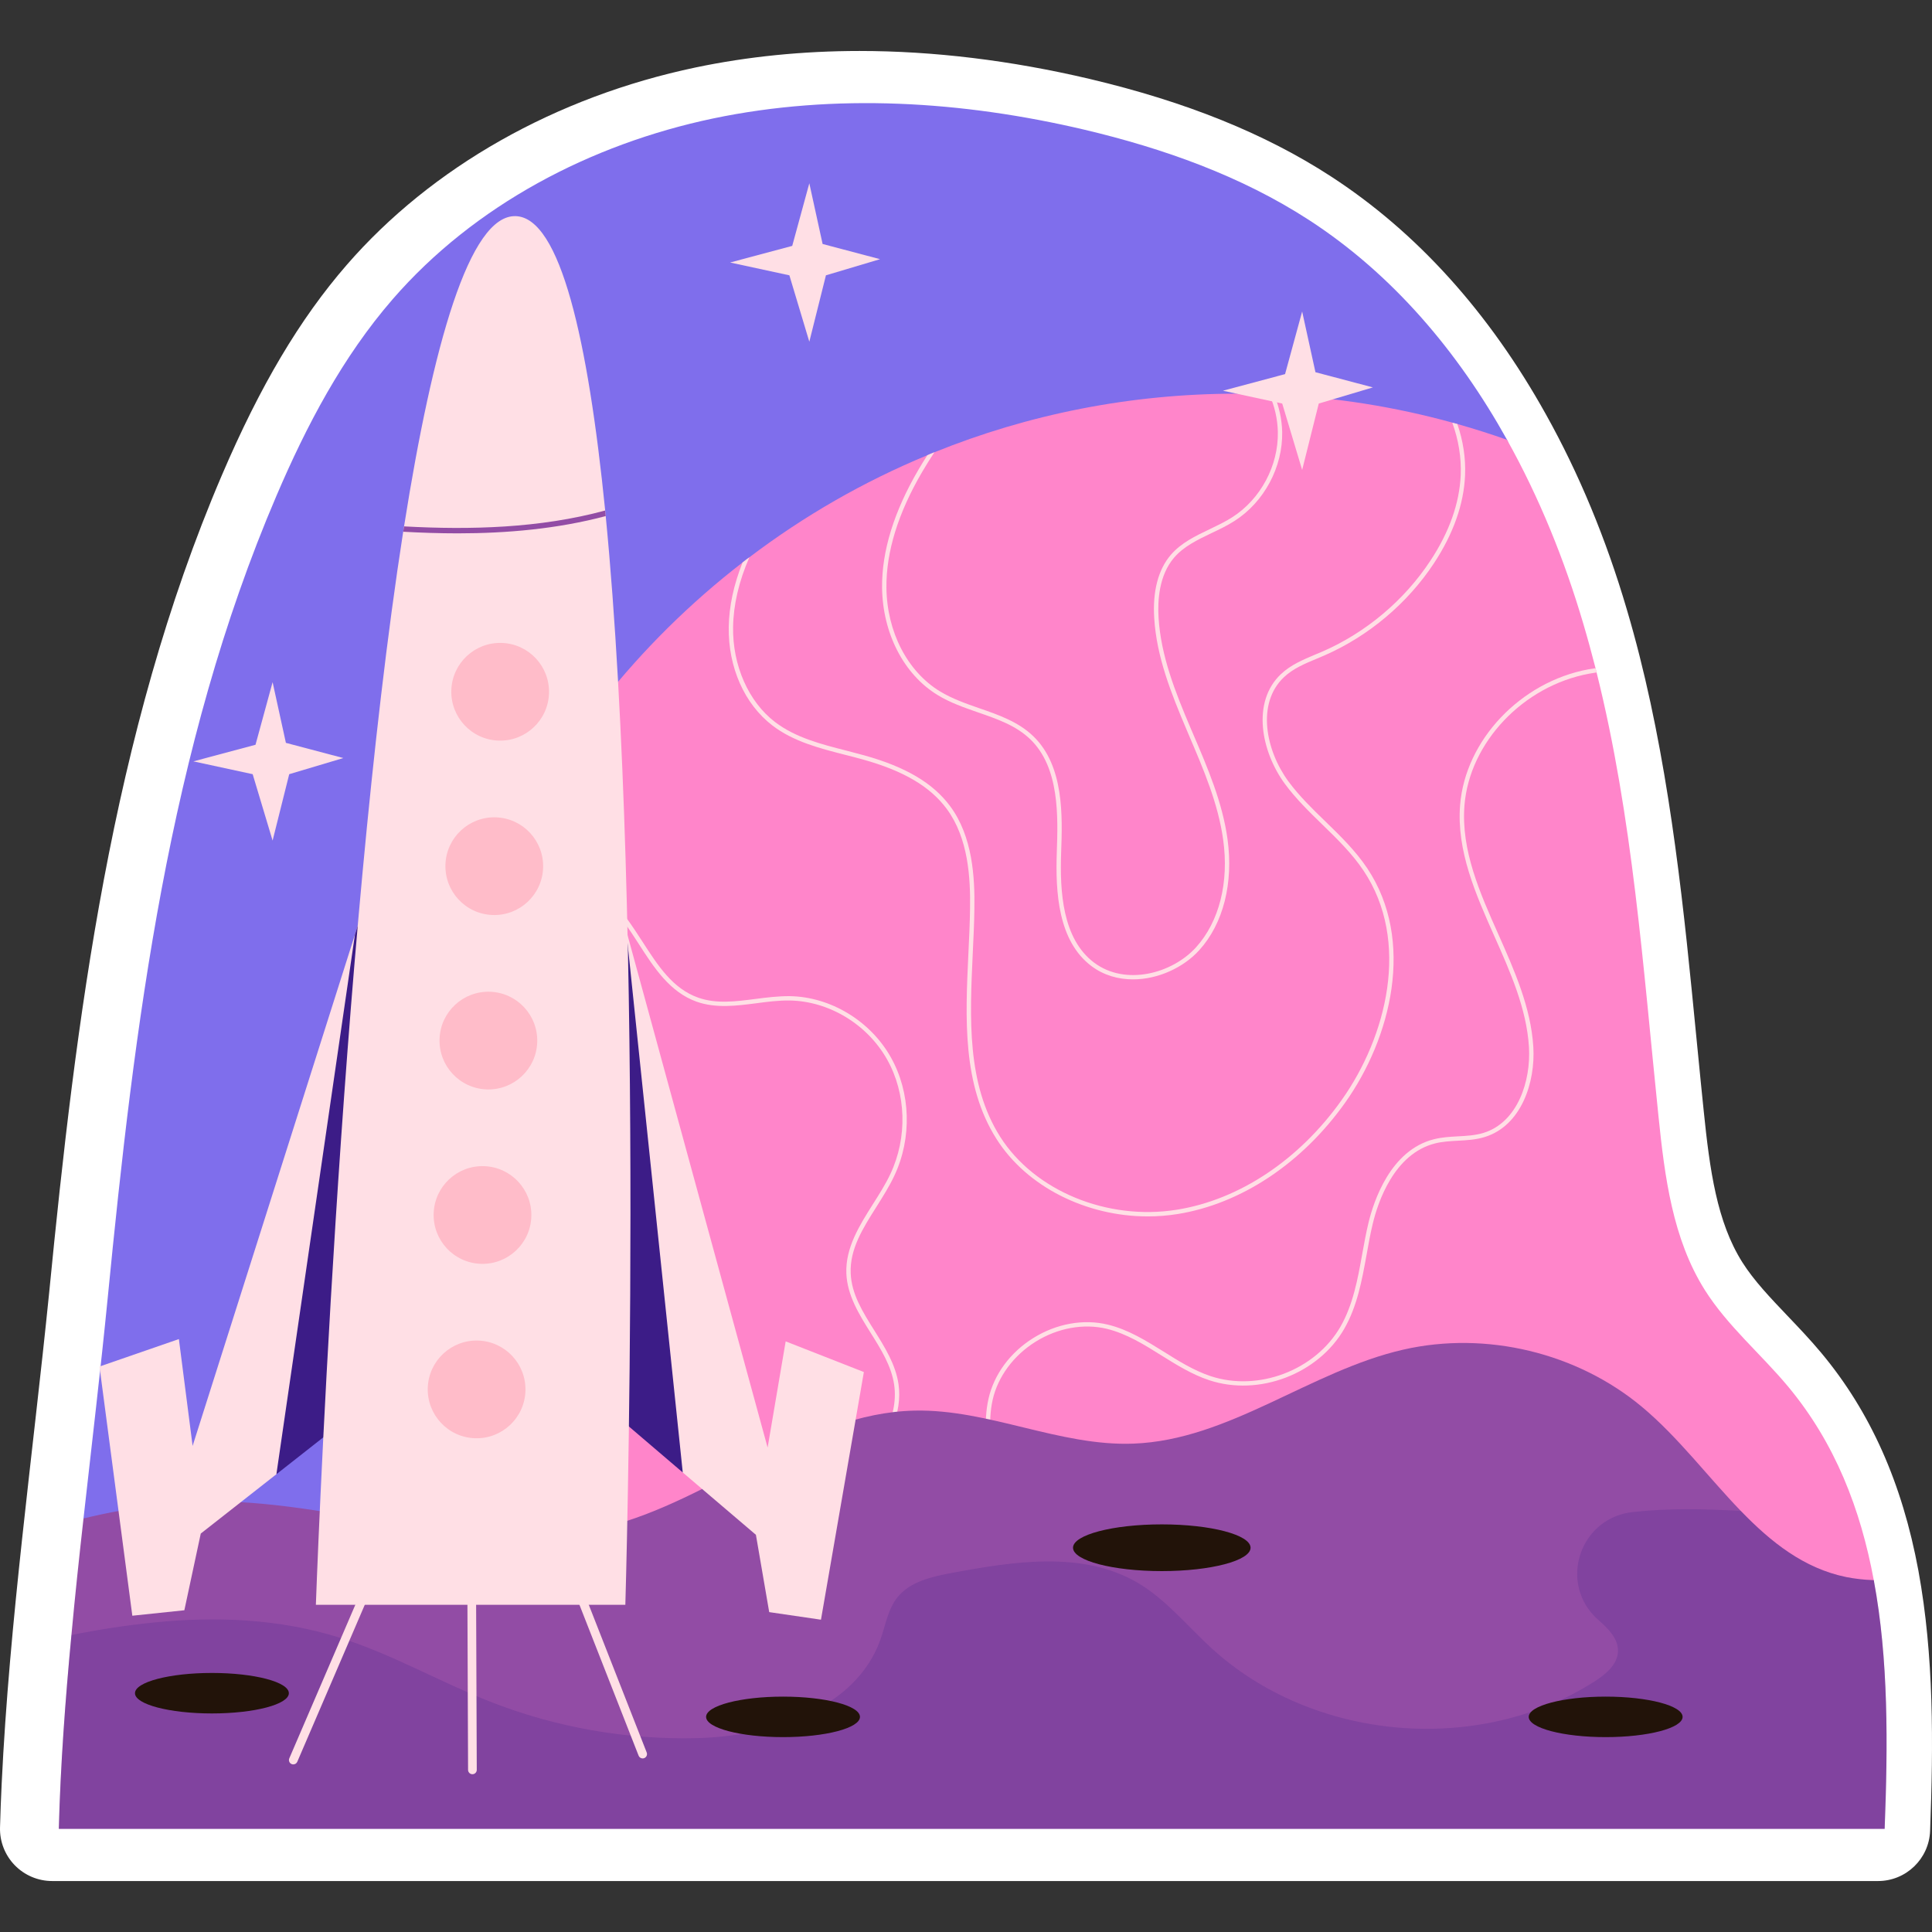 <?xml version="1.0" encoding="UTF-8"?>
<!-- Generator: Adobe Illustrator 25.2.3, SVG Export Plug-In . SVG Version: 6.00 Build 0)  -->
<svg xmlns="http://www.w3.org/2000/svg" xmlns:xlink="http://www.w3.org/1999/xlink" version="1.1" id="Capa_1" x="0px" y="0px" viewBox="0 0 512.002 512.002" style="enable-background:new 0 0 512.002 512.002;" xml:space="preserve" width="512" height="512">
<rect x="0" y="0" width="512.002" height="512.002" fill="#333333" stroke="none"/>
<g>
	<g>
		<path style="fill:#FFFFFF;" d="M13.822,498.494c-3.73,0-7.302-1.507-9.905-4.18c-2.601-2.675-4.011-6.285-3.912-10.013    c0.103-3.851,0.256-7.729,0.439-11.626c2.057-43.041,8.228-86.909,12.569-129.939c7.066-72.095,16.422-148.221,45.786-216.805    c10.119-23.661,20.627-41.363,33.065-55.7c22.55-25.978,55.403-44.574,92.512-52.361c13.828-2.895,28.433-4.362,43.413-4.362    c19.596,0,40.113,2.493,60.98,7.408c25.565,6.052,46.454,14.485,63.88,25.792c22.773,14.78,41.968,36.021,57.054,63.133    c8.731,15.635,15.936,33.006,21.405,51.61c9.623,32.431,13.891,67.435,17.225,101c0.434,4.337,2.389,24.257,2.389,24.257    c0.259,2.585,0.515,5.125,0.778,7.662c1.602,15.639,3.476,29.436,10.24,40.149c3.071,4.857,7.397,9.394,11.977,14.199    c2.965,3.109,6.031,6.326,8.969,9.844c13,15.587,21.412,34.455,25.715,57.686c4.144,22.664,3.966,45.866,3.1,68.957    c-0.286,7.422-6.384,13.289-13.81,13.289H13.822z"/>
	</g>
	<g>
		<g>
			<path style="fill:#7F6EEC;" d="M391.264,459.57l-352.591,1.622l-16.544-58.781c2.211-19.88,4.561-39.553,6.404-58.327     c7.095-72.402,16.102-145.84,44.736-212.713c7.97-18.636,17.53-36.788,30.799-52.084c21.677-24.971,52.545-41.096,84.91-47.892     c32.365-6.773,66.205-4.607,98.386,2.972c20.917,4.953,41.487,12.232,59.525,23.934c22.253,14.443,39.552,34.992,52.499,58.258     C407.98,131.947,391.264,459.57,391.264,459.57z"/>
		</g>
		<g>
			<g>
				<path style="fill:#FF85CA;" d="M438.526,473.073h-237.49c-20.778-17.07-47.442-26.341-60.618-49.976      c-0.184-0.346-0.369-0.668-0.553-1.014c-16.862-30.638-26.468-65.836-26.468-103.27c0-30.96,6.565-60.377,18.359-86.96      l0.553-1.244c14.559-32.204,36.834-60.193,64.477-81.547c0.599-0.484,1.175-0.922,1.797-1.359c0,0,0,0,0.023-0.023      c14.397-10.919,30.223-20.041,47.154-27.044c0.599-0.276,1.221-0.53,1.866-0.783h0.023      c24.787-10.021,51.854-15.526,80.234-15.526c2.856,0,5.69,0.046,8.5,0.184c0.415,0,0.829,0.023,1.244,0.046      c16.286,0.714,32.112,3.271,47.247,7.441c0,0,0,0,0,0.023c0.438,0.092,0.898,0.23,1.336,0.346      c4.446,1.267,8.846,2.649,13.176,4.192c8.593,15.388,15.273,31.951,20.226,48.79c1.152,3.893,2.211,7.809,3.225,11.725      c0.092,0.368,0.184,0.76,0.277,1.129c9.583,38.355,12.324,78.184,16.401,117.598c1.635,15.964,3.732,32.527,12.301,46.095      c6.013,9.514,14.812,16.885,22.022,25.524c12.508,14.996,19.258,32.573,22.736,51.347      C498.303,428.028,451.91,462.108,438.526,473.073z"/>
			</g>
			<g>
				<g>
					<g>
						<path style="fill:#FFDFE5;" d="M388.261,125.935c-0.323,7.671-3.11,15.526-8.247,23.335        c-7.026,10.643-17.323,19.304-29.002,24.418c-0.668,0.276-1.336,0.553-2.004,0.852c-3.11,1.29-6.335,2.626-8.754,4.93        c-7.325,6.934-4.837,19.396,1.198,27.62c2.857,3.87,6.404,7.325,9.836,10.643c3.916,3.801,7.947,7.74,11.034,12.347        c12.831,19.212,6.312,45.058-5.851,62.151c-11.426,16.079-27.597,26.814-44.413,29.509c-2.626,0.415-5.252,0.622-7.878,0.622        c-16.309,0-32.043-7.832-40.082-20.502c-9.099-14.305-8.27-31.997-7.464-49.113c0.184-3.916,0.392-7.993,0.438-11.91        c0.138-8.27-0.461-18.728-6.174-26.468c-4.377-5.92-11.426-10.09-22.184-13.084c-1.566-0.438-3.133-0.852-4.722-1.244        c-6.75-1.728-13.729-3.501-19.304-7.786c-7.395-5.667-11.725-15.411-11.564-26.1c0.092-5.483,1.313-11.195,3.663-17.093        c0.599-0.484,1.175-0.922,1.797-1.359c-2.787,6.404-4.216,12.578-4.308,18.475c-0.161,10.159,4.1,19.811,11.103,25.155        c5.413,4.146,12.255,5.897,18.889,7.579c1.589,0.415,3.179,0.829,4.768,1.267c11.011,3.064,18.244,7.348,22.805,13.522        c5.897,7.993,6.519,18.705,6.381,27.159c-0.046,3.939-0.253,8.016-0.438,11.956c-0.783,16.908-1.613,34.416,7.279,48.445        c9.099,14.328,28.334,22.276,46.809,19.327c16.517-2.626,32.412-13.2,43.653-29.025c11.933-16.77,18.36-42.087,5.828-60.838        c-3.018-4.515-7.003-8.408-10.873-12.163c-3.455-3.363-7.026-6.842-9.952-10.804c-6.335-8.615-8.869-21.746-1.06-29.117        c2.58-2.442,5.874-3.824,9.099-5.183c0.668-0.276,1.313-0.553,1.981-0.829c11.472-5.022,21.608-13.545,28.495-24.003        c5.045-7.625,7.74-15.273,8.063-22.736c0.184-4.63-0.576-9.306-2.234-13.868c0.438,0.092,0.898,0.23,1.336,0.346        C387.754,116.836,388.445,121.397,388.261,125.935z"/>
					</g>
				</g>
				<g>
					<g>
						<path style="fill:#FFDFE5;" d="M238.113,366.798c1.083,7.464-2.373,15.78-9.975,24.049        c-11.541,12.531-27.09,21.354-43.791,24.787c-5.621,1.175-11.449,1.751-17.07,2.304c-7.579,0.76-15.411,1.52-22.783,3.755        c-1.359,0.415-2.718,0.875-4.077,1.405c-0.184-0.346-0.369-0.668-0.553-1.014c1.428-0.576,2.856-1.06,4.285-1.497        c7.487-2.258,15.388-3.041,23.013-3.801c5.598-0.553,11.38-1.129,16.955-2.281c16.471-3.386,31.79-12.071,43.169-24.441        c5.137-5.598,10.988-14.121,9.675-23.105c-0.714-4.93-3.501-9.399-6.22-13.729c-3.064-4.884-6.22-9.952-6.45-15.78        c-0.254-6.772,3.455-12.647,7.026-18.314c1.658-2.603,3.363-5.298,4.653-8.039c4.561-9.675,4.215-21.308-0.898-30.361        c-5.252-9.307-15.365-15.411-25.754-15.595c-2.995-0.046-5.989,0.346-8.915,0.737c-5.252,0.668-10.689,1.382-15.78-0.415        c-7.118-2.534-11.311-9.03-15.365-15.342c-2.557-3.939-5.206-8.039-8.546-11.172c-6.98-6.496-17.83-9.053-28.956-7.095        l0.553-1.244c11.218-1.774,22.091,0.898,29.186,7.51c3.455,3.225,6.128,7.371,8.731,11.38        c4.146,6.427,8.039,12.485,14.789,14.881c4.815,1.705,9.883,1.037,15.227,0.346c2.995-0.392,6.104-0.76,9.076-0.737        c10.804,0.184,21.308,6.542,26.745,16.171c5.298,9.376,5.667,21.423,0.944,31.421c-1.313,2.81-3.041,5.529-4.699,8.178        c-3.663,5.782-7.118,11.241-6.865,17.645c0.207,5.529,3.156,10.228,6.289,15.227        C234.496,357.054,237.353,361.615,238.113,366.798z"/>
					</g>
				</g>
				<g>
					<g>
						<path style="fill:#FFDFE5;" d="M388.1,213.425c-0.945,11.91,4.1,23.22,8.984,34.185c4.239,9.537,8.616,19.373,9.261,29.785        c0.599,9.422-3.179,20.917-12.831,23.911c-2.327,0.737-4.769,0.875-7.118,0.991c-2.027,0.115-4.124,0.23-6.058,0.714        c-10.965,2.741-15.204,15.733-16.517,21.193c-0.668,2.741-1.175,5.575-1.659,8.316c-1.221,6.704-2.465,13.614-5.92,19.627        c-6.911,12.025-22.667,17.991-35.821,13.614c-4.515-1.497-8.661-4.077-12.647-6.565c-4.538-2.856-9.26-5.782-14.467-7.049        c-6.127-1.474-12.992-0.23-18.843,3.409c-5.874,3.663-10.021,9.284-11.403,15.434c-1.313,5.943-0.414,12.209,0.438,18.268        l0.231,1.659c0.898,6.381,1.635,13.752-0.945,20.295c-2.211,5.621-7.901,10.758-14.144,10.758        c-0.714,0-1.405-0.069-2.119-0.207l0.207-1.129c6.473,1.244,12.716-4.031,14.996-9.836c2.465-6.289,1.751-13.476,0.875-19.719        l-0.23-1.659c-0.875-6.151-1.797-12.531-0.415-18.682c1.428-6.45,5.759-12.347,11.886-16.148        c6.128-3.824,13.338-5.114,19.742-3.548c5.391,1.29,10.182,4.285,14.812,7.164c3.916,2.465,7.994,4.999,12.393,6.473        c12.67,4.216,27.804-1.543,34.462-13.107c3.34-5.828,4.584-12.67,5.759-19.258c0.507-2.764,1.013-5.621,1.681-8.362        c1.382-5.667,5.805-19.166,17.346-22.045c2.073-0.53,4.216-0.645,6.289-0.76c2.28-0.115,4.653-0.253,6.842-0.922        c9.053-2.81,12.577-13.775,12.025-22.759c-0.622-10.205-4.976-19.949-9.168-29.371c-4.93-11.103-10.044-22.575-9.076-34.761        c1.382-17.162,15.987-32.619,34.024-35.959c0.622-0.115,1.244-0.207,1.866-0.299c0.092,0.368,0.184,0.76,0.277,1.129        c-0.645,0.092-1.29,0.207-1.935,0.323C403.649,181.751,389.436,196.77,388.1,213.425z"/>
					</g>
				</g>
				<g>
					<g>
						<path style="fill:#FFDFE5;" d="M339.793,114.44c0.185,9.33-4.768,18.59-12.623,23.612c-1.935,1.244-4.054,2.257-6.105,3.225        c-3.778,1.82-7.348,3.525-9.928,6.519c-3.939,4.607-4.4,11.218-4.1,15.964c0.622,10.021,4.377,19.557,8.523,29.279        l0.691,1.613c3.801,8.869,7.717,18.014,9.053,27.712c1.612,11.656-1.106,22.391-7.464,29.417        c-4.192,4.653-10.965,7.763-17.576,7.763c-3.893,0-7.74-1.06-10.988-3.501c-8.869-6.634-9.583-19.58-9.214-30.131        c0.322-9.468,0.783-22.46-7.026-29.993c-3.778-3.64-8.685-5.344-13.891-7.141c-3.617-1.267-7.371-2.557-10.666-4.584        c-8.961-5.46-14.582-16.379-14.72-28.472c-0.092-9.675,3.156-20.202,9.675-31.306c0.737-1.267,1.52-2.534,2.327-3.778        c0.599-0.276,1.221-0.53,1.866-0.783c-1.106,1.682-2.188,3.409-3.202,5.137c-6.404,10.919-9.606,21.262-9.514,30.73        c0.115,11.702,5.551,22.23,14.167,27.482c3.202,1.958,6.888,3.248,10.458,4.492c5.091,1.751,10.343,3.594,14.282,7.395        c8.201,7.878,7.74,21.17,7.395,30.868c-0.369,10.251,0.323,22.852,8.753,29.163c8.316,6.22,20.686,2.902,27.021-4.1        c6.128-6.796,8.754-17.185,7.164-28.495c-1.313-9.537-5.206-18.636-8.961-27.413l-0.691-1.636        c-4.169-9.813-7.993-19.442-8.615-29.647c-0.461-7.118,1.06-12.9,4.377-16.77c2.741-3.202,6.588-5.045,10.32-6.819        c2.004-0.968,4.1-1.958,5.966-3.156c7.533-4.814,12.278-13.683,12.094-22.621c-0.069-3.432-0.852-6.819-2.257-9.951        c0.415,0,0.829,0.023,1.244,0.046C338.964,107.691,339.701,111.054,339.793,114.44z"/>
					</g>
				</g>
			</g>
		</g>
		<g>
			<g>
				<path style="fill:#924CA5;" d="M499.455,484.673H15.587c0.438-16.77,1.704-34.024,3.34-51.37      c0.944-10.297,2.05-20.617,3.202-30.891c13.199-3.248,26.33-4.538,34.369-4.538c34.992,0.069,70.167,15.227,104.099,6.773      c28.495-7.072,52.453-30.177,81.8-30.822c19.603-0.415,38.378,9.491,57.958,8.754c25.409-0.944,46.832-19.281,71.596-24.925      c21.884-4.976,45.957,0.806,63.187,15.181c9.56,7.97,17.507,18.59,26.215,27.597c8.016,8.293,16.701,15.204,27.896,17.507      c2.419,0.484,4.861,0.737,7.325,0.829C500.515,439.868,500.307,462.489,499.455,484.673z"/>
			</g>
			<g style="opacity:0.2;">
				<path style="fill:#3C1C87;" d="M499.455,484.673H15.587c0.438-16.77,1.704-34.024,3.34-51.37      c7.233-1.451,14.536-2.58,21.815-3.317c16.494-1.682,33.333-0.991,49.228,4.008c13.799,4.308,26.399,11.656,39.829,16.931      c17.438,6.865,36.258,10.182,54.987,9.698c19.534-0.507,41.971-7.671,48.537-26.1c1.359-3.824,1.981-8.039,4.515-11.218      c3.363-4.193,9.099-5.46,14.351-6.45c16.54-3.087,34.761-5.92,49.274,2.58c7.487,4.4,13.061,11.357,19.465,17.231      c26.929,24.787,70.859,28.634,101.681,8.915c2.949-1.889,6.082-4.469,6.173-7.993c0.092-3.386-2.672-6.082-5.206-8.293      c-3.847-3.386-5.598-7.809-5.598-12.186c0-7.763,5.552-15.342,14.605-16.378c9.422-1.083,19.189-0.875,28.772-0.299      c8.016,8.293,16.701,15.204,27.896,17.507c2.419,0.484,4.861,0.737,7.325,0.829      C500.515,439.868,500.307,462.489,499.455,484.673z"/>
			</g>
		</g>
		<g>
			<g>
				<g>
					<g>
						<polygon style="fill:#FFDFE5;" points="99.657,230.041 92.651,363.581 73.247,390.689 53.205,406.41 48.856,426.736         35.068,428.186 26.369,362.147 47.406,354.87 51.045,383.184 94.057,247.695       "/>
					</g>
					<g>
						<polygon style="fill:#3C1C87;" points="99.657,230.041 93.858,374.485 73.247,390.689 94.057,247.695       "/>
					</g>
				</g>
				<g>
					<g>
						<polygon style="fill:#FFDFE5;" points="161.067,228.636 161.007,364.339 180.939,390.224 200.327,406.744 203.849,427.23         217.566,429.238 228.936,363.606 208.212,355.481 203.428,383.625 165.946,246.503       "/>
					</g>
					<g>
						<polygon style="fill:#3C1C87;" points="161.067,228.636 161.003,373.197 180.939,390.224 165.946,246.503       "/>
					</g>
				</g>
				<g>
					<g>
						<g>
							<path style="fill:#FFDFE5;" d="M165.724,425.286H83.709c0,0,6.197-175.772,23.141-284.368         c0.085-0.484,0.171-0.967,0.228-1.422c7.619-48.101,17.341-82.669,29.622-82.215c11.798,0.426,19.132,32.721,23.681,78.007         c0.028,0.483,0.085,0.967,0.142,1.479C171.069,244.966,165.724,425.286,165.724,425.286z"/>
						</g>
					</g>
					<g>
						<g>
							<g>
								<path style="fill:#FFBCC9;" d="M145.491,183.762c-0.241,7.147-6.231,12.746-13.379,12.505          c-7.147-0.241-12.746-6.231-12.505-13.379c0.241-7.148,6.231-12.746,13.379-12.505          C140.134,170.624,145.732,176.614,145.491,183.762z"/>
							</g>
						</g>
						<g>
							<g>
								<path style="fill:#FFBCC9;" d="M143.93,229.983c-0.241,7.148-6.231,12.746-13.379,12.505          c-7.148-0.241-12.746-6.231-12.505-13.379c0.241-7.148,6.231-12.746,13.379-12.505          C138.573,216.845,144.172,222.835,143.93,229.983z"/>
							</g>
						</g>
						<g>
							<g>
								<path style="fill:#FFBCC9;" d="M142.37,276.203c-0.241,7.148-6.231,12.746-13.379,12.505          c-7.148-0.241-12.746-6.231-12.505-13.379c0.241-7.148,6.231-12.746,13.379-12.505          C137.012,263.066,142.611,269.056,142.37,276.203z"/>
							</g>
						</g>
						<g>
							<g>
								<path style="fill:#FFBCC9;" d="M140.809,322.424c-0.241,7.148-6.231,12.746-13.379,12.505          c-7.148-0.241-12.746-6.231-12.505-13.379c0.241-7.147,6.231-12.746,13.379-12.505          C135.452,309.287,141.05,315.277,140.809,322.424z"/>
							</g>
						</g>
						<g>
							<g>
								<path style="fill:#FFBCC9;" d="M139.248,368.645c-0.241,7.148-6.231,12.746-13.379,12.505          c-7.148-0.241-12.746-6.231-12.505-13.379c0.241-7.148,6.231-12.746,13.379-12.505          C133.891,355.508,139.49,361.498,139.248,368.645z"/>
							</g>
						</g>
					</g>
					<g>
						<g>
							<path style="fill:#924CA5;" d="M160.522,136.768c-12.736,3.383-26.097,4.577-39.259,4.577c-4.833,0-9.666-0.17-14.413-0.426         c0.085-0.484,0.171-0.967,0.228-1.422c17.597,0.967,36.047,0.483,53.303-4.208         C160.408,135.773,160.465,136.256,160.522,136.768z"/>
						</g>
					</g>
				</g>
			</g>
			<g>
				<path style="fill:#FFDFE5;" d="M77.726,467.586c-0.152,0-0.307-0.03-0.455-0.093c-0.584-0.252-0.854-0.929-0.603-1.514      l25.29-58.815c0.253-0.584,0.931-0.849,1.514-0.603c0.584,0.252,0.854,0.929,0.603,1.514l-25.29,58.815      C78.597,467.325,78.172,467.586,77.726,467.586z"/>
			</g>
			<g>
				<path style="fill:#FFDFE5;" d="M125.196,470.189c-0.634,0-1.149-0.513-1.152-1.147l-0.247-64.021      c-0.002-0.637,0.512-1.154,1.147-1.156c0.001,0,0.003,0,0.005,0c0.634,0,1.15,0.513,1.152,1.147l0.248,64.021      c0.002,0.637-0.512,1.154-1.147,1.156C125.199,470.189,125.197,470.189,125.196,470.189z"/>
			</g>
			<g>
				<path style="fill:#FFDFE5;" d="M170.311,466.001c-0.46,0-0.894-0.277-1.072-0.731l-20.83-53.113      c-0.233-0.593,0.06-1.261,0.651-1.493c0.588-0.233,1.261,0.057,1.493,0.651l20.83,53.113c0.233,0.593-0.06,1.261-0.651,1.493      C170.593,465.975,170.451,466.001,170.311,466.001z"/>
			</g>
		</g>
		<g>
			<g>
				<path style="fill:#221309;" d="M76.55,448.717c0,2.963-9.128,5.366-20.389,5.366c-11.261,0-20.389-2.402-20.389-5.366      c0-2.963,9.129-5.366,20.389-5.366C67.421,443.352,76.55,445.754,76.55,448.717z"/>
			</g>
			<g>
				<path style="fill:#221309;" d="M331.415,410.168c0,3.419-10.533,6.191-23.526,6.191c-12.993,0-23.526-2.772-23.526-6.191      c0-3.419,10.533-6.191,23.526-6.191C320.882,403.977,331.415,406.749,331.415,410.168z"/>
			</g>
			<g>
				<path style="fill:#221309;" d="M445.908,454.991c0,2.963-9.129,5.366-20.389,5.366c-11.261,0-20.389-2.402-20.389-5.366      c0-2.963,9.129-5.366,20.389-5.366C436.779,449.625,445.908,452.028,445.908,454.991z"/>
			</g>
			<g>
				<path style="fill:#221309;" d="M227.9,454.991c0,2.963-9.129,5.366-20.389,5.366s-20.389-2.402-20.389-5.366      c0-2.963,9.129-5.366,20.389-5.366S227.9,452.028,227.9,454.991z"/>
			</g>
		</g>
		<g>
			<polygon style="fill:#FFDFE5;" points="218.001,64.659 233.223,68.685 218.882,72.962 214.479,90.558 209.196,72.962      193.487,69.566 209.95,65.163 214.479,48.573    "/>
		</g>
		<g>
			<polygon style="fill:#FFDFE5;" points="348.609,98.64 363.83,102.665 349.489,106.942 345.086,124.538 339.803,106.942      324.094,103.546 340.557,99.143 345.086,82.553    "/>
		</g>
		<g>
			<polygon style="fill:#FFDFE5;" points="75.765,196.866 90.987,200.891 76.646,205.168 72.243,222.764 66.96,205.168      51.251,201.772 67.714,197.369 72.243,180.779    "/>
		</g>
	</g>
</g>















</svg>
